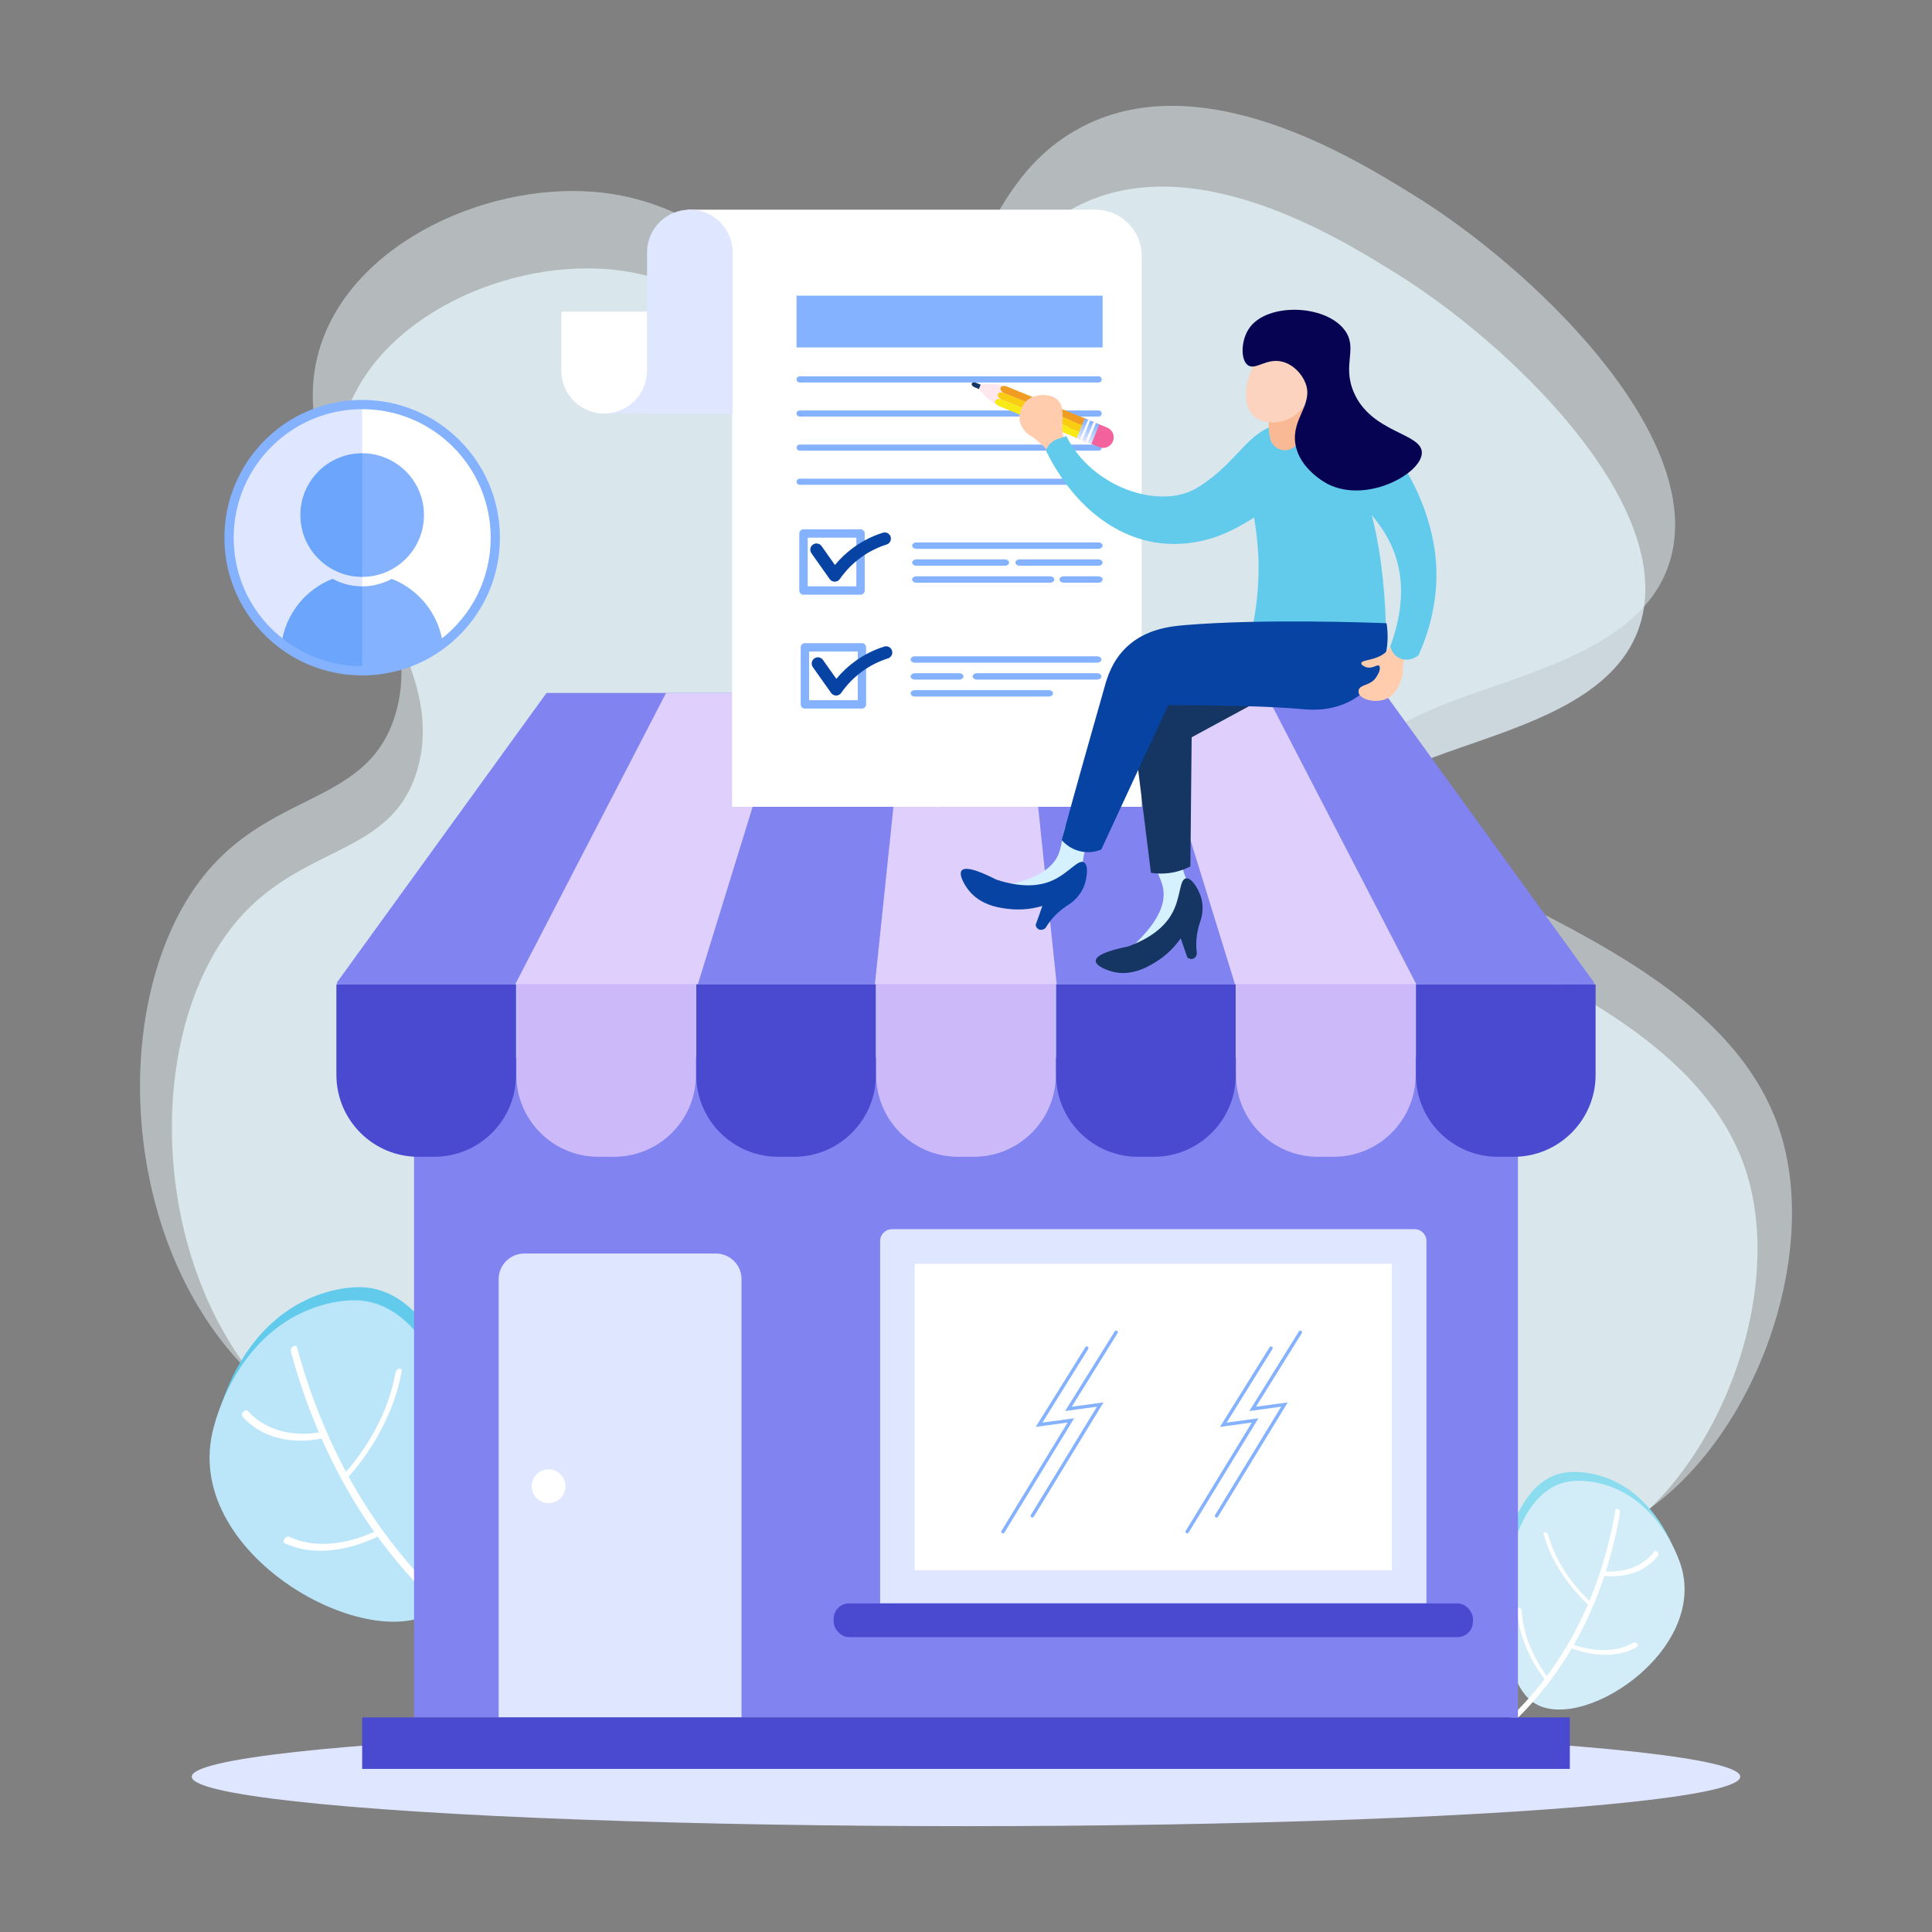 <?xml version="1.0" encoding="utf-8"?>
<svg xmlns="http://www.w3.org/2000/svg" viewBox="0 0 2000 2000">
  <rect x="0" y="0" width="2000" height="2000" fill="#808080" stroke="none"/>
  <defs>
    <linearGradient gradientTransform="translate(-1255.08 361.23)" gradientUnits="userSpaceOnUse" id="linear-gradient" x1="2364.66" x2="2386.51" y1="82.79" y2="82.79">
      <stop offset="0" stop-color="#dfe6ff"/>
      <stop offset="1" stop-color="#84b2fe"/>
    </linearGradient>
    <linearGradient gradientTransform="translate(-1249.32 357.3)" href="#linear-gradient" id="linear-gradient-2" x1="2364.66" x2="2386.51" y1="89" y2="89"/>
    <linearGradient gradientTransform="translate(-1243.51 353.43)" href="#linear-gradient" id="linear-gradient-3" x1="2364.66" x2="2386.51" y1="95.29" y2="95.29"/>
  </defs>
  <g>
    <g id="Illustration">
      <g>
        <g>
          <path d="M409.88,737.62c-29.96,104.86-144.87,75.33-216.98,194.99-74.9,124.3-63.44,336.05,44.06,464.86,109.08,130.71,273.49,123.81,353.65,120.44,131.73-5.53,177.6-54.68,280.11-84.44,358.84-104.2,586.46,268.76,812.53,143.74,123.01-68.03,197.41-257.05,163.66-391.1-57.76-229.46-441.8-270.84-433.06-386.22,7.35-96.95,279.46-80.04,316.24-224.01,32.97-129.07-145.64-299.64-267.6-374.52-56.21-34.51-220.95-139.16-348.16-66.91-100.65,57.16-90.65,167.58-180.6,194.13-108.45,32.01-160.97-117.28-318.97-129.98-116.42-9.36-259.25,57.91-286.46,171.84-31.99,133.94,117.7,240.71,81.57,367.17Z" style="fill:#e8f4f9;opacity:.5"/>
          <path d="M432.24,796.01c-28.76,100.65-139.05,72.31-208.26,187.16-71.89,119.3-60.89,322.55,42.29,446.18,104.7,125.45,262.5,118.83,339.44,115.6,126.44-5.31,170.47-52.48,268.86-81.05,344.43-100.01,562.9,257.97,779.88,137.96,118.07-65.3,189.48-246.72,157.09-375.39-55.44-220.24-424.05-259.96-415.66-370.7,7.05-93.06,268.23-76.83,303.53-215.01,31.65-123.89-139.79-287.6-256.84-359.47-53.95-33.13-212.07-133.57-334.17-64.22-96.61,54.87-87.01,160.85-173.34,186.33-104.09,30.72-154.5-112.57-306.16-124.76-111.74-8.98-248.83,55.59-274.95,164.94-30.7,128.56,112.97,231.04,78.29,352.42Z" style="fill:#e6f5fc;opacity:.74"/>
        </g>
        <g>
          <path d="M1580.86,1751.75c-47.41-37.2-36.98-222.74,43.63-227.84,5.25-.33,34.61-2.19,64.4,20.13,32.1,24.06,44.65,61.17,46.09,65.43,30.63,90.6-106.35,179.76-154.12,142.28Z" style="fill:#8bdcef"/>
          <path d="M1585.33,1760.93c-47.41-37.2-36.98-222.74,43.63-227.84,5.25-.33,34.61-2.19,64.4,20.13,32.1,24.06,44.65,61.17,46.09,65.43,30.63,90.6-106.35,179.76-154.12,142.28Z" style="fill:#d2edf7"/>
          <g>
            <path d="M1546.42,1797.1s-.05-.05-.07-.08c-1.06-1.17-1.26-2.65-.47-3.32,36.95-30.88,66.88-69,88.95-113.33,17.65-35.44,30.26-74.88,37.47-117.22.19-1.14,1.41-1.5,2.72-.79,1.31.71,2.21,2.21,2.01,3.35-7.26,42.65-19.96,82.37-37.74,118.07-22.23,44.64-52.38,83.05-89.59,114.15-.78.65-2.23.28-3.28-.83Z" style="fill:#fff"/>
            <path d="M1658.56,1630.23c-.41-.43-.73-.95-.9-1.49-.42-1.34.26-2.33,1.52-2.21,11.56,1.07,22.12-.24,31.39-3.89,8.98-3.54,16.35-9.12,21.92-16.6.62-.84,2.07-.67,3.24.39,1.16,1.05,1.6,2.58.98,3.42-5.86,7.86-13.61,13.73-23.04,17.45-9.74,3.83-20.83,5.21-32.98,4.09-.75-.07-1.53-.51-2.12-1.14Z" style="fill:#fff"/>
            <path d="M1627.06,1706.02c-.58-.61-.98-1.39-1.02-2.12-.08-1.26.93-1.91,2.25-1.46,12.16,4.23,23.9,6.15,34.89,5.7,10.65-.44,20.15-3.09,28.24-7.88.9-.54,2.42.02,3.38,1.26.96,1.23,1.01,2.67.1,3.2-8.49,5.03-18.48,7.82-29.67,8.28-11.55.48-23.89-1.54-36.67-5.99-.56-.19-1.08-.56-1.51-1Z" style="fill:#fff"/>
            <path d="M1636.13,1653.26c-8.19-8.64-15.43-17.98-21.57-27.9-7.57-12.2-13.17-24.74-16.64-37.25-.37-1.33.36-2.28,1.63-2.12,1.27.16,2.6,1.38,2.97,2.71,3.3,11.91,8.63,23.84,15.83,35.45,7.43,11.98,16.54,23.11,27.06,33.06,1.14,1.08,1.53,2.6.86,3.4-.67.8-2.13.57-3.27-.51-2.36-2.23-4.64-4.52-6.86-6.85Z" style="fill:#fff"/>
            <path d="M1600.54,1740.42c-.11-.11-.21-.23-.3-.36-9.17-12.03-16.41-24.72-21.54-37.72-4.97-12.6-7.73-24.95-8.21-36.73-.05-1.25.98-1.88,2.3-1.4,1.32.48,2.43,1.89,2.48,3.14.46,11.2,3.09,22.96,7.82,34.95,4.88,12.37,11.77,24.45,20.5,35.89.95,1.24.97,2.66.04,3.18-.83.46-2.14.03-3.08-.96Z" style="fill:#fff"/>
          </g>
        </g>
        <g>
          <path d="M462.3,1648.39c61.89-59.03,21.78-319.7-92.79-315.89-7.46.25-49.19,1.64-88.22,37.25-42.06,38.38-54.71,92.52-56.16,98.73-30.87,132.17,174.83,239.39,237.18,179.91Z" style="fill:#62cbec"/>
          <path d="M457.24,1661.96c61.89-59.03,21.78-319.71-92.79-315.89-7.46.25-49.19,1.64-88.22,37.25-42.06,38.38-54.71,92.52-56.16,98.73-30.87,132.17,174.83,239.39,237.18,179.91Z" style="fill:#bbe6f9"/>
          <g>
            <path d="M517.15,1707.74s.06-.08.09-.12c1.33-1.79,1.42-3.92.21-4.75-56.42-38.56-103.91-88.33-141.15-147.93-29.78-47.65-52.98-101.64-68.96-160.46-.43-1.59-2.2-1.92-3.95-.74-1.75,1.18-2.82,3.42-2.39,5.01,16.09,59.25,39.46,113.63,69.46,161.63,37.51,60.03,85.35,110.16,142.17,149,1.19.81,3.19.09,4.52-1.62Z" style="fill:#fff"/>
            <path d="M335.92,1487.34c.52-.66.9-1.44,1.07-2.23.4-1.95-.69-3.26-2.45-2.92-16.19,3.09-31.28,2.68-44.87-1.21-13.16-3.77-24.35-10.65-33.24-20.46-1-1.1-3.02-.66-4.52.99-1.5,1.64-1.91,3.87-.92,4.96,9.35,10.31,21.1,17.54,34.94,21.5,14.28,4.08,30.14,4.51,47.15,1.27,1.04-.2,2.09-.93,2.84-1.91Z" style="fill:#fff"/>
            <path d="M390.78,1590.1c.74-.94,1.19-2.09,1.15-3.13-.07-1.79-1.58-2.58-3.38-1.75-16.6,7.64-32.92,11.96-48.51,12.82-15.11.84-28.89-1.61-40.96-7.27-1.35-.63-3.41.37-4.6,2.24-1.19,1.87-1.06,3.9.29,4.54,12.69,5.95,27.17,8.52,43.05,7.64,16.39-.91,33.54-5.44,50.98-13.47.76-.35,1.45-.93,1.99-1.62Z" style="fill:#fff"/>
            <path d="M370.75,1516.82c10.39-13.32,19.33-27.52,26.66-42.36,9.02-18.27,15.22-36.74,18.41-54.9.34-1.93-.82-3.17-2.59-2.77-1.77.41-3.48,2.3-3.82,4.24-3.03,17.28-8.93,34.85-17.51,52.24-8.86,17.94-20.2,34.9-33.7,50.41-1.46,1.69-1.8,3.89-.75,4.93,1.05,1.04,3.09.52,4.55-1.17,3.02-3.47,5.94-7.01,8.76-10.62Z" style="fill:#fff"/>
            <path d="M432.95,1635.07c.13-.17.26-.35.38-.54,11.3-18.24,19.8-37.16,25.27-56.23,5.3-18.48,7.51-36.31,6.58-53-.1-1.78-1.64-2.52-3.44-1.66-1.8.86-3.18,3-3.08,4.78.89,15.89-1.22,32.86-6.26,50.44-5.2,18.14-13.29,36.14-24.05,53.51-1.17,1.88-1,3.9.37,4.5,1.23.54,3.02-.25,4.22-1.78Z" style="fill:#fff"/>
          </g>
        </g>
        <ellipse cx="1000" cy="1839.21" rx="801.51" ry="51.22" style="fill:#dfe6ff"/>
        <g>
          <rect height="683.09" style="fill:#8183f1" width="1142.77" x="428.61" y="1094.76"/>
          <path d="M542.71,1297.66h198.42c14.62,0,26.49,11.87,26.49,26.49v453.7h-251.41v-453.7c0-14.62,11.87-26.49,26.49-26.49Z" style="fill:#dfe6ff"/>
          <circle cx="567.89" cy="1538.56" r="17.49" style="fill:#fff"/>
          <rect height="53.31" style="fill:#4a4ad1" width="1250.16" x="374.92" y="1777.85"/>
          <path d="M923.35,1272.45h541.06c6.76,0,12.24,5.49,12.24,12.24v375.17h-565.55v-375.17c0-6.76,5.49-12.24,12.24-12.24Z" style="fill:#dfe6ff"/>
          <rect height="317.19" style="fill:#fff" width="493.99" x="946.88" y="1308.27"/>
          <rect height="34.9" rx="15.92" ry="15.92" style="fill:#4a4ad1" width="661.76" x="863" y="1659.85"/>
          <g>
            <path d="M1228.94,1587.39c-.31,0-.62-.08-.91-.26-.82-.5-1.08-1.58-.58-2.4l68.43-112.11-32.97,4.5,51.36-82.48c.51-.82,1.59-1.07,2.41-.56.82.51,1.07,1.59.56,2.41l-47.43,76.17,32.89-4.48-72.26,118.39c-.33.54-.9.84-1.49.84Z" style="fill:#84b2fe"/>
            <path d="M1259.33,1570.97c-.31,0-.62-.08-.91-.26-.82-.5-1.08-1.58-.58-2.4l68.43-112.11-32.97,4.5,51.36-82.48c.51-.82,1.59-1.07,2.41-.56.82.51,1.07,1.59.56,2.41l-47.43,76.17,32.89-4.48-72.26,118.39c-.33.54-.9.84-1.49.84Z" style="fill:#84b2fe"/>
          </g>
          <g>
            <path d="M1038.23,1587.39c-.31,0-.62-.08-.91-.26-.82-.5-1.08-1.58-.58-2.4l68.43-112.11-32.97,4.5,51.36-82.48c.51-.82,1.59-1.07,2.41-.56.82.51,1.07,1.59.56,2.41l-47.43,76.17,32.89-4.48-72.26,118.39c-.33.54-.9.84-1.49.84Z" style="fill:#84b2fe"/>
            <path d="M1068.62,1570.97c-.31,0-.62-.08-.91-.26-.82-.5-1.08-1.58-.58-2.4l68.43-112.11-32.97,4.5,51.36-82.48c.51-.82,1.59-1.07,2.41-.56.82.51,1.07,1.59.56,2.41l-47.43,76.17,32.89-4.48-72.26,118.39c-.33.54-.9.84-1.49.84Z" style="fill:#84b2fe"/>
          </g>
          <path d="M1648.8,1019.02H350.14c-1.18,0-1.88-1.23-1.21-2.15l216.39-298.94c.27-.38.73-.6,1.21-.6h865.89c.49,0,.94.23,1.21.6l216.39,298.94c.66.91-.04,2.15-1.21,2.15Z" style="fill:#8183f1"/>
          <polygon points="1466.25 1019.02 533.3 1019.02 689.52 717.33 1310.04 717.33 1466.25 1019.02" style="fill:#dfcffd"/>
          <polygon points="1278.5 1019.02 722.4 1019.02 815.51 717.33 1185.38 717.33 1278.5 1019.02" style="fill:#8183f1"/>
          <polygon points="1093.88 1019.02 905.68 1019.02 937.19 717.33 1062.36 717.33 1093.88 1019.02" style="fill:#dfcffd"/>
          <path d="M348.24,1019.02h185.99s.01,0,.01.01v93.66c0,46.82-38.01,84.82-84.82,84.82h-16.37c-46.82,0-84.82-38.01-84.82-84.82v-93.66s0-.01.01-.01Z" style="fill:#4a4ad1"/>
          <path d="M534.5,1019.02h185.99s.01,0,.01.01v93.66c0,46.82-38.01,84.82-84.82,84.82h-16.37c-46.82,0-84.82-38.01-84.82-84.82v-93.66s0-.01.01-.01Z" style="fill:#cbb9f9"/>
          <path d="M720.75,1019.02h185.99s.01,0,.01.01v93.66c0,46.82-38.01,84.82-84.82,84.82h-16.37c-46.82,0-84.82-38.01-84.82-84.82v-93.66s0-.01.01-.01Z" style="fill:#4a4ad1"/>
          <path d="M907,1019.02h185.99s.01,0,.01.01v93.66c0,46.82-38.01,84.82-84.82,84.82h-16.37c-46.82,0-84.82-38.01-84.82-84.82v-93.66s0-.01.01-.01Z" style="fill:#cbb9f9"/>
          <path d="M1093.26,1019.02h185.99s.01,0,.01.01v93.66c0,46.82-38.01,84.82-84.82,84.82h-16.37c-46.82,0-84.82-38.01-84.82-84.82v-93.66s0-.01.01-.01Z" style="fill:#4a4ad1"/>
          <path d="M1279.51,1019.02h185.99s.01,0,.01.01v93.66c0,46.82-38.01,84.82-84.82,84.82h-16.37c-46.82,0-84.82-38.01-84.82-84.82v-93.66s0-.01.01-.01Z" style="fill:#cbb9f9"/>
          <path d="M1465.76,1019.02h185.99s.01,0,.01.01v93.66c0,46.82-38.01,84.82-84.82,84.82h-16.37c-46.82,0-84.82-38.01-84.82-84.82v-93.66s0-.01.01-.01Z" style="fill:#4a4ad1"/>
        </g>
        <g>
          <path d="M712,217.05h422c26.45,0,47.9,21.45,47.9,47.9v570.26h-211.49c-.31.53-1.07.53-1.37,0h-211.18v-13.04s-.02-.08-.02-.12V274.65c0-.18-.06-.36-.18-.51-15.42-18.59-30.84-37.2-46.26-55.8.4-.84.22-.46.61-1.3Z" style="fill:#fff"/>
          <path d="M623.48,428.01c15.43-16.35,30.87-32.71,46.3-49.06v-117.57c0-24.5,19.86-44.36,44.36-44.36s44.36,19.86,44.36,44.36v166.72h-88.73v-.02c-15.43-.02-30.87-.04-46.3-.06Z" style="fill:#dfe6ff"/>
          <path d="M669.55,322.55c.15,1.48.23,2.98.23,4.5v56.68c0,24.5-19.86,44.36-44.36,44.36h0c-24.5,0-44.36-19.86-44.36-44.36v-56.68c0-1.52.08-3.02.23-4.5h88.27Z" style="fill:#fff"/>
          <g>
            <path d="M827.75,392.76h309.59" style="fill:#84b2fe"/>
            <path d="M1137.35,395.93h-309.59c-1.75,0-3.17-1.42-3.17-3.17s1.42-3.17,3.17-3.17h309.59c1.75,0,3.17,1.42,3.17,3.17s-1.42,3.17-3.17,3.17Z" style="fill:#84b2fe"/>
          </g>
          <g>
            <path d="M827.75,428.06h309.59" style="fill:#84b2fe"/>
            <path d="M1137.35,431.23h-309.59c-1.75,0-3.17-1.42-3.17-3.17s1.42-3.17,3.17-3.17h309.59c1.75,0,3.17,1.42,3.17,3.17s-1.42,3.17-3.17,3.17Z" style="fill:#84b2fe"/>
          </g>
          <g>
            <path d="M827.75,463.37h309.59" style="fill:#84b2fe"/>
            <path d="M1137.35,466.53h-309.59c-1.75,0-3.17-1.42-3.17-3.17s1.42-3.17,3.17-3.17h309.59c1.75,0,3.17,1.42,3.17,3.17s-1.42,3.17-3.17,3.17Z" style="fill:#84b2fe"/>
          </g>
          <g>
            <path d="M827.75,498.67h309.59" style="fill:#84b2fe"/>
            <path d="M1137.35,501.84h-309.59c-1.75,0-3.17-1.42-3.17-3.17s1.42-3.17,3.17-3.17h309.59c1.75,0,3.17,1.42,3.17,3.17s-1.42,3.17-3.17,3.17Z" style="fill:#84b2fe"/>
          </g>
          <g>
            <path d="M892.27,733.5h-59.04c-2.39,0-4.33-1.94-4.33-4.33v-59.04c0-2.39,1.94-4.33,4.33-4.33h59.04c2.39,0,4.33,1.94,4.33,4.33v59.04c0,2.39-1.94,4.33-4.33,4.33ZM837.56,724.83h50.38v-50.38h-50.38v50.38Z" style="fill:#84b2fe"/>
            <path d="M864.38,719.89c-1.62-.31-3.07-1.23-4.04-2.6l-18.89-26.72c-2.05-2.89-1.36-6.89,1.53-8.94,2.89-2.05,6.9-1.36,8.94,1.53l13.84,19.57c5.69-6.88,12.21-12.99,19.47-18.24,9.18-6.64,19.31-11.74,30.13-15.16,3.38-1.07,6.98.8,8.05,4.18,1.07,3.38-.8,6.98-4.18,8.05-9.51,3.01-18.41,7.49-26.48,13.33-8.53,6.17-15.9,13.69-21.91,22.36-1.19,1.72-3.15,2.75-5.24,2.76-.42,0-.83-.04-1.23-.11Z" style="fill:#0643a3"/>
            <path d="M890.82,615.64h-59.04c-2.39,0-4.33-1.94-4.33-4.33v-59.04c0-2.39,1.94-4.33,4.33-4.33h59.04c2.39,0,4.33,1.94,4.33,4.33v59.04c0,2.39-1.94,4.33-4.33,4.33ZM836.11,606.97h50.38v-50.38h-50.38v50.38Z" style="fill:#84b2fe"/>
            <path d="M862.93,602.03c-1.62-.31-3.07-1.23-4.04-2.6l-18.89-26.72c-2.05-2.89-1.36-6.9,1.53-8.94,2.89-2.05,6.9-1.36,8.94,1.53l13.84,19.57c5.69-6.88,12.21-12.99,19.47-18.24,9.18-6.64,19.31-11.74,30.13-15.16,3.38-1.07,6.98.8,8.05,4.18,1.07,3.38-.8,6.98-4.18,8.05-9.51,3.01-18.41,7.49-26.48,13.33-8.53,6.17-15.9,13.69-21.91,22.36-1.19,1.72-3.15,2.75-5.24,2.76-.42,0-.83-.04-1.23-.11Z" style="fill:#0643a3"/>
            <g>
              <g>
                <path d="M1011.32,700.22h124.4" style="fill:#84b2fe"/>
                <path d="M1135.73,703.52h-124.4c-2.46,0-4.45-1.48-4.45-3.3s1.99-3.3,4.45-3.3h124.4c2.46,0,4.45,1.48,4.45,3.3s-1.99,3.3-4.45,3.3Z" style="fill:#84b2fe"/>
              </g>
              <g>
                <path d="M947.1,700.22h45.83" style="fill:#84b2fe"/>
                <path d="M992.93,703.52h-45.83c-2.46,0-4.45-1.48-4.45-3.3s1.99-3.3,4.45-3.3h45.83c2.46,0,4.45,1.48,4.45,3.3s-1.99,3.3-4.45,3.3Z" style="fill:#84b2fe"/>
              </g>
              <g>
                <path d="M947.1,682.69h188.63" style="fill:#84b2fe"/>
                <path d="M1135.73,686h-188.63c-2.46,0-4.45-1.48-4.45-3.3s1.99-3.3,4.45-3.3h188.63c2.46,0,4.45,1.48,4.45,3.3s-1.99,3.3-4.45,3.3Z" style="fill:#84b2fe"/>
              </g>
              <g>
                <path d="M947.1,717.74h138.54" style="fill:#84b2fe"/>
                <path d="M1085.64,721.04h-138.54c-2.46,0-4.45-1.48-4.45-3.3s1.99-3.3,4.45-3.3h138.54c2.46,0,4.45,1.48,4.45,3.3s-1.99,3.3-4.45,3.3Z" style="fill:#84b2fe"/>
              </g>
            </g>
            <g>
              <g>
                <path d="M1055.58,582.35h81.39" style="fill:#84b2fe"/>
                <path d="M1136.98,585.66h-81.39c-2.45,0-4.44-1.48-4.44-3.3s1.99-3.3,4.44-3.3h81.39c2.45,0,4.44,1.48,4.44,3.3s-1.99,3.3-4.44,3.3Z" style="fill:#84b2fe"/>
              </g>
              <g>
                <path d="M948.67,582.35h91.51" style="fill:#84b2fe"/>
                <path d="M1040.18,585.66h-91.51c-2.45,0-4.44-1.48-4.44-3.3s1.99-3.3,4.44-3.3h91.51c2.45,0,4.44,1.48,4.44,3.3s-1.99,3.3-4.44,3.3Z" style="fill:#84b2fe"/>
              </g>
              <g>
                <path d="M948.67,564.83h188.3" style="fill:#84b2fe"/>
                <path d="M1136.98,568.14h-188.31c-2.45,0-4.44-1.48-4.44-3.3s1.99-3.3,4.44-3.3h188.31c2.45,0,4.44,1.48,4.44,3.3s-1.99,3.3-4.44,3.3Z" style="fill:#84b2fe"/>
              </g>
              <g>
                <path d="M1101.23,599.88h35.74" style="fill:#84b2fe"/>
                <path d="M1136.98,603.18h-35.74c-2.45,0-4.44-1.48-4.44-3.3s1.99-3.3,4.44-3.3h35.74c2.45,0,4.44,1.48,4.44,3.3s-1.99,3.3-4.44,3.3Z" style="fill:#84b2fe"/>
              </g>
              <g>
                <path d="M948.67,599.88h138.3" style="fill:#84b2fe"/>
                <path d="M1086.97,603.18h-138.3c-2.45,0-4.44-1.48-4.44-3.3s1.99-3.3,4.44-3.3h138.3c2.45,0,4.44,1.48,4.44,3.3s-1.99,3.3-4.44,3.3Z" style="fill:#84b2fe"/>
              </g>
            </g>
          </g>
          <rect height="53.6" style="fill:#84b2fe" width="316.83" x="824.59" y="306.06"/>
        </g>
        <g>
          <g>
            <path d="M1152.08,456.88h0c-2.29,5.58-8.67,8.26-14.25,5.97l-24.42-10.01c-5.58-2.29-8.26-8.67-5.97-14.25h0c2.29-5.58,8.67-8.26,14.25-5.97l24.42,10.01c5.58,2.29,8.26,8.67,5.97,14.25Z" style="fill:#f4629d"/>
            <g>
              <path d="M1005.93,397.04h0c-.51,1.24.68,2.9,2.66,3.7l10.66,4.37c1.97.81,3.98.46,4.49-.78h0c.51-1.24-.68-2.9-2.66-3.7l-10.66-4.37c-1.97-.81-3.98-.46-4.49.78Z" style="fill:#153663"/>
              <path d="M1015.2,398.52l-1.73,4.22c1.62,2.31,4,5.26,7.41,8.38,4.73,4.34,9.55,7.28,12.96,9.11,1.65-4.02,3.29-8.03,4.94-12.05l-23.58-9.66Z" style="fill:#fee7ed"/>
              <path d="M1013.62,402.39l1.73-4.22c2.78-.51,6.54-.94,11.16-.77,6.42.23,11.92,1.51,15.62,2.61-1.65,4.02-3.29,8.03-4.94,12.05l-23.58-9.66Z" style="fill:#fee7ed"/>
              <path d="M1030.31,414.83h0c-.77,1.87,1.03,4.37,4.01,5.6l82.37,33.76c2.98,1.22,6.02.7,6.78-1.17h0c.77-1.87-1.03-4.37-4.01-5.6l-82.37-33.76c-2.98-1.22-6.02-.7-6.78,1.17Z" style="fill:#f8ea14"/>
              <path d="M1033.08,408.06h0c-.77,1.87,1.03,4.37,4.01,5.6l82.37,33.76c2.98,1.22,6.02.7,6.78-1.17h0c.77-1.87-1.03-4.37-4.01-5.6l-82.37-33.76c-2.98-1.22-6.02-.7-6.78,1.17Z" style="fill:#f8cd12"/>
              <path d="M1035.82,401.38h0c-.77,1.87,1.03,4.37,4.01,5.6l82.37,33.76c2.98,1.22,6.02.7,6.78-1.17h0c.77-1.87-1.03-4.37-4.01-5.6l-82.37-33.76c-2.98-1.22-6.02-.7-6.78,1.17Z" style="fill:#f09c23"/>
            </g>
            <rect height="12.5" style="fill:#fff" transform="rotate(-67.71 1126.336 446.28)" width="21.85" x="1115.33" y="440.05"/>
            <g>
              <rect height="3.8" style="fill:url(#linear-gradient)" transform="rotate(-67.71 1120.54 443.916)" width="21.85" x="1109.55" y="442.03"/>
              <rect height="3.93" style="fill:url(#linear-gradient-2)" transform="rotate(-67.72 1126.14 446.303)" width="21.85" x="1115.3" y="444.32"/>
              <rect height="3.93" style="fill:url(#linear-gradient-3)" transform="rotate(-67.71 1132.126 448.652)" width="21.85" x="1121.12" y="446.7"/>
            </g>
          </g>
          <path d="M1093.4,478.35c-5.2-1.44-7.56-10.41-11.62-14.9-1.77-1.96-7.24-6.64-9.54-8.55-4.8-3.98-7.84-4.14-12.15-9.69-1.84-2.37-4.84-7.29-4.77-12.99.08-5.91,3.26-14.98,9.47-19.01,9.08-5.88,23.78-6.13,30.68,1.38,9.07,9.88.56,26.75,6.59,40.5,2.18,4.98,7.1,11.25,4.97,16.74-2.13,5.49-7.86,8.12-13.63,6.52Z" style="fill:#ffcdad"/>
          <path d="M1331.8,440.39c-40.07-.14-44.94,34.95-91.93,64.24-38.6,24.07-109.74.08-136.01-53.24-9.65,3.64-10.48,2.84-14.38,5.88-4.07,3.18-6.76,6.51-6.17,10.37,34.07,68.63,96.89,111.65,170.43,89.73,41.2-12.28,106.44-60.36,100.47-98.02-1.99-12.56-9.16-18.92-22.4-18.97Z" style="fill:#62cbec"/>
          <path d="M1297.62,454.28c-19.63,24.05,1.9,58.31,4.92,120.18,1.64,33.7-2.98,61.12-6.69,77.84,5.8,5.94,26.53,25.71,59.34,28.69,45.56,4.15,75.84-27.59,79.52-31.57-2.41-95.26-23.61-168.87-54.94-194.25-7.46-6.05-22.41-18.24-43.01-17.78-3.62.08-26.19,1.03-39.13,16.88Z" style="fill:#62cbec"/>
          <path d="M1315.67,423.27c-3.46,11.76-2.44,22.08-1.28,28.24.69,7.81,6.89,13.96,14.41,14.58,8.04.65,15.54-5.2,16.88-13.51,1.85-9.16,3.4-19.73,4.12-31.49.83-13.66.34-25.92-.69-36.35-4.46,2.22-26.09,13.57-33.44,38.54Z" style="fill:#f9b995"/>
          <path d="M1305,368.34c-5.46,4.06-7.56,9.5-9.82,15.38-1.94,5.03-12.73,33.06,2.71,46.95,10.7,9.62,28.88,7.88,40.53.61,17.4-10.85,26.23-37.77,13.41-54.74-10.87-14.39-34.26-17.55-46.83-8.21Z" style="fill:#fcd3be"/>
          <path d="M1342.19,436.45" style="fill:#66f"/>
          <path d="M1122.55,882.95c-3.15,12.66-.86,18.78-4.71,27.77-5.16,12.06-16.51,17.95-22.53,21.08-33.59,17.43-78.37-10.14-81.05-11.84,56.37-4.92,74.93-20.88,81.18-35,5.89-13.31,3.26-30.48,13.09-34.96,7.74-3.52,18.28,3.07,25.36,8.52-3.64,5.14-8.6,13.4-11.35,24.44Z" style="fill:#d5f0ff"/>
          <path d="M1122.04,892.68c-5.95-3.39-15.43,10.83-31.84,18.44-11.5,5.33-29.91,9.05-59.12-.65-9.21-4.75-30.72-15.15-35.52-9.34-3.42,4.15,2.83,15.19,7.88,21.3,13.2,15.97,34.49,17.92,43.08,18.71,6.99.64,18.53.82,32.54-3.32-2.32,6.56-4.64,13.12-6.96,19.68.05.36.49,3.04,2.84,4.37,2.26,1.28,5.35.77,7.45-1.37,1.63-2.7,3.63-5.61,6.08-8.59,5.53-6.69,11.43-11.31,16.22-14.42,3.78-2.28,13.63-8.93,17.98-21.52,2.55-7.41,4.43-20.43-.62-23.3Z" style="fill:#0643a3"/>
          <path d="M1225.78,904.09c4.23,12.34,9.48,16.23,11.14,25.86,2.23,12.93-4.08,24.04-7.42,29.94-18.66,32.89-71.13,34.08-74.29,34.11,44.53-34.77,51.41-58.25,48.97-73.5-2.3-14.37-13.83-27.36-8.02-36.46,4.57-7.17,16.98-7.36,25.86-6.63-.26,6.29.08,15.92,3.77,26.68Z" style="fill:#d5f0ff"/>
          <path d="M1227.78,909.26c-6.76,1.05-5.32,18.08-13.39,34.25-5.66,11.33-17.72,25.7-46.56,36.28-10.14,2.02-33.41,7.26-33.54,14.79-.09,5.38,11.65,10.13,19.39,11.77,20.24,4.28,38.07-7.43,45.27-12.16,5.85-3.84,14.98-10.89,23.34-22.84,2.27,6.58,4.54,13.15,6.8,19.73.27.25,2.27,2.08,4.93,1.66,2.56-.41,4.66-2.73,4.96-5.71-.41-3.13-.66-6.65-.59-10.5.16-8.68,1.89-15.96,3.7-21.38,1.53-4.13,5.09-15.47.65-28.03-2.61-7.39-9.25-18.74-14.97-17.85Z" style="fill:#153663"/>
          <path d="M1174.03,763.13c5.8,46.8,11.59,93.6,17.39,140.4,5.64.87,14.28,1.49,24.4-.7,6.83-1.47,12.37-3.8,16.46-5.91.44-44.56.88-89.12,1.32-133.68,36.33-19.68,72.65-39.37,108.98-59.05-50.74-8.63-101.48-17.26-152.22-25.89-5.44,28.27-10.88,56.55-16.32,84.83Z" style="fill:#153663"/>
          <path d="M1421.82,705.26c-9.07,12.05-20.07,18.63-26.29,21.62-20.48,9.84-40.17,7.87-48.47,7.13-31.56-2.82-76.92-3.86-137.7-4.08-23.11,49.84-46.23,99.68-69.35,149.53-2.84,1.18-11.47,4.3-22.18,1.69-10.59-2.58-16.77-9.21-18.77-11.55,17.29-63.55,32.56-116.72,44.39-158.5,2.63-9.29,7.6-26.89,22.92-41.37,19.96-18.86,45.87-21.44,60.87-22.67,81.03-6.66,190.07-2.6,208.13-1.89,1.06,6.55,5.02,35.41-13.55,60.1Z" style="fill:#0643a3"/>
          <g>
            <path d="M1453.96,681.95c-3.15,8.97-.08,10.56-3.05,20.01-1.55,4.93-5.17,16.63-15.54,21.35-11.17,5.08-26.69.96-28.77-5.67-.48-1.54-.16-2.94-.07-3.27,1.42-5.52,9.84-4.62,16.14-10.7,5.13-4.96,6.94-12.72,4.99-14.47-1.99-1.79-7.02,3.57-13.44,1.44-1.6-.53-5.02-2.08-5.02-3.98,0-4.14,16.21-2.33,26.28-12.41,9.24-9.25,5.23-21.03,12.28-23.5,6-2.11,15.65,3.96,16.82,10.6,1.12,6.33-6.32,8.37-10.61,20.6Z" style="fill:#ffcdad"/>
            <path d="M1379.09,427.03c39.47-7.08,97.78,70.52,106.69,146.95,5.24,45-7.48,82.38-17.24,104.18-6.12,5.15-14.41,6.19-20.76,2.72-6.55-3.59-8.29-10.49-8.57-11.71,9.26-25.17,16.9-59.67,5.19-94.26-22.32-65.91-100.3-88.96-92.02-124.09,2.91-12.35,15.44-21.78,26.71-23.8Z" style="fill:#62cbec"/>
          </g>
          <path d="M1291.93,378.13c-7.94-5.47-7.56-26.44,1.86-39.22,18.84-25.55,77.85-23.84,97.97,2.51,14.51,19-2.74,35.7,9.65,64.61,18.22,42.51,70.77,42,70.48,62.76-.3,21.35-56.28,52.44-96.78,32.59-1.41-.69-30.15-15.29-34.2-42.18-3.95-26.21,19.09-40.54,10.47-62.74-3.75-9.66-12.82-19.05-23.53-21.93-16.56-4.46-27.95,9.1-35.92,3.6Z" style="fill:#060352"/>
        </g>
        <g>
          <path d="M512.73,556.6c0,44.74-21.32,84.5-54.36,109.68-23.16,17.65-52.08,28.13-83.45,28.13s-60.29-10.48-83.45-28.13c-33.04-25.17-54.36-64.94-54.36-109.68,0-76.11,61.7-137.81,137.81-137.81s137.81,61.7,137.81,137.81Z" style="fill:#fff"/>
          <g>
            <path d="M405.55,589.41c-7.96,4.34-16.97,7.06-26.61,7.66-1.35.08-2.69.13-4.02.13-11.03,0-21.48-2.81-30.62-7.8-18.64-10.18-31.8-29.41-33.23-52.17-2.22-35.27,24.57-65.66,59.84-67.88,1.35-.08,2.69-.13,4.02-.13,33.53-.03,61.72,26.05,63.86,59.97,1.61,25.62-12.09,48.67-33.23,60.21Z" style="fill:#84b2fe"/>
            <path d="M458.37,666.28c-23.16,17.65-52.08,28.13-83.45,28.13s-60.29-10.48-83.45-28.13c4.16-30.7,24.86-56.14,52.83-67.06,9.14,4.99,19.59,7.81,30.62,7.8,1.33,0,2.67-.05,4.02-.13,9.64-.61,18.65-3.32,26.61-7.66,10.94,4.27,20.76,10.76,28.92,18.92,12.7,12.7,21.37,29.44,23.9,48.13Z" style="fill:#84b2fe"/>
          </g>
          <path d="M311.06,537.24c1.43,22.76,14.6,41.99,33.23,52.17,9.14,4.99,19.59,7.81,30.62,7.8v9.81c-11.03,0-21.48-2.81-30.62-7.8-27.97,10.92-48.67,36.36-52.83,67.06-33.04-25.17-54.36-64.94-54.36-109.68,0-76.11,61.7-137.81,137.81-137.81v50.45c-1.33,0-2.67.05-4.02.13-35.27,2.22-62.06,32.61-59.84,67.88Z" style="fill:#dfe6ff"/>
          <path d="M374.92,469.23v127.97c-11.03,0-21.48-2.81-30.62-7.8-18.64-10.18-31.8-29.41-33.23-52.17-2.22-35.27,24.57-65.66,59.84-67.88,1.35-.08,2.69-.13,4.02-.13Z" style="fill:#6ba6fc"/>
          <path d="M344.3,599.22c9.14,4.99,19.59,7.81,30.62,7.8v87.39c-31.37,0-60.29-10.48-83.45-28.13,4.16-30.7,24.86-56.14,52.83-67.06Z" style="fill:#6ba6fc"/>
          <path d="M374.92,699.19c-15.88,0-31.48-2.59-46.36-7.71-14.39-4.94-27.84-12.15-39.99-21.4-17.1-13.03-31.25-30.02-40.94-49.14-4.95-9.77-8.76-20.11-11.33-30.74-2.64-10.94-3.98-22.24-3.98-33.6,0-19.25,3.77-37.92,11.21-55.51,7.18-16.98,17.46-32.23,30.56-45.32,13.09-13.09,28.34-23.38,45.32-30.56,17.58-7.44,36.26-11.21,55.51-11.21s37.92,3.77,55.51,11.21c16.98,7.18,32.23,17.46,45.32,30.56,13.09,13.09,23.37,28.34,30.56,45.32,7.44,17.58,11.21,36.26,11.21,55.51,0,11.36-1.34,22.66-3.98,33.6-2.57,10.63-6.38,20.97-11.33,30.74-9.68,19.12-23.84,36.12-40.94,49.14-12.15,9.26-25.6,16.46-39.99,21.4-14.88,5.11-30.48,7.71-46.36,7.71ZM374.92,423.57c-73.35,0-133.02,59.68-133.02,133.03,0,41.87,19.13,80.46,52.48,105.87,23.31,17.76,51.16,27.15,80.55,27.15s57.24-9.39,80.55-27.15c33.35-25.41,52.48-64,52.48-105.87,0-73.35-59.67-133.03-133.02-133.03Z" style="fill:#84b2fe"/>
        </g>
      </g>
    </g>
  </g>
</svg>